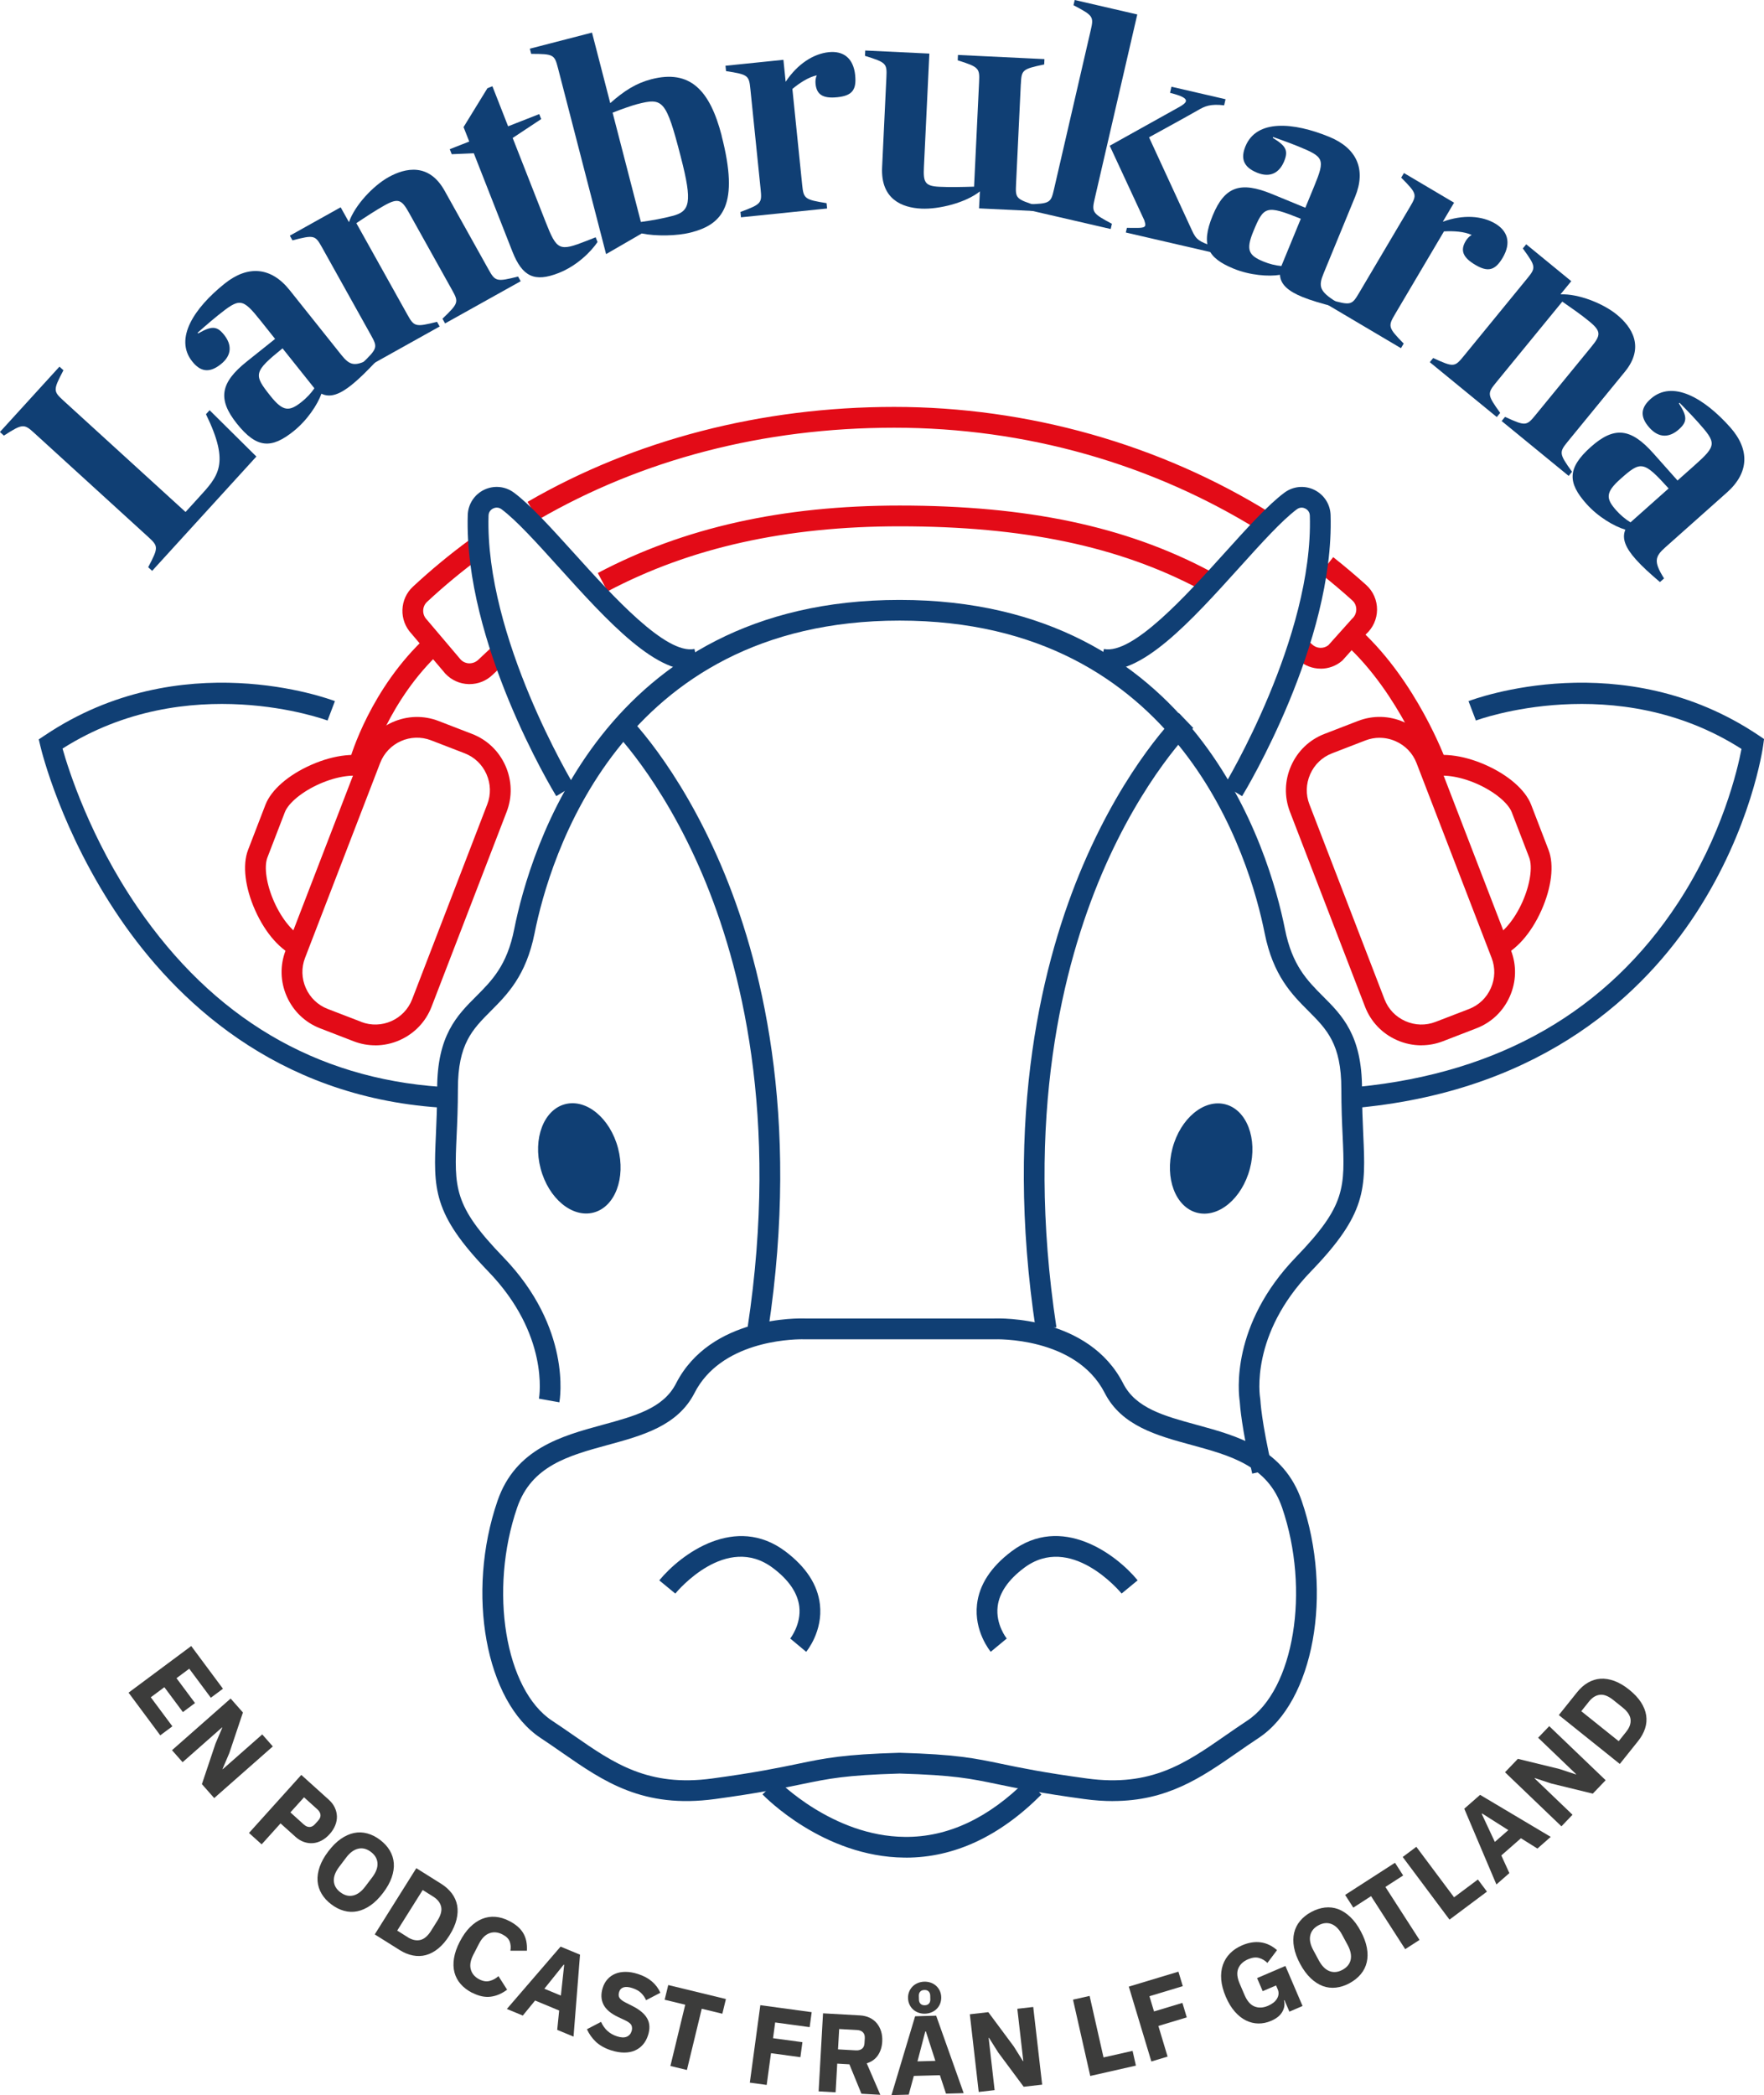 <?xml version="1.0" encoding="UTF-8"?>
<svg id="Lager_1" data-name="Lager 1" xmlns="http://www.w3.org/2000/svg" viewBox="0 0 424.87 504.44">
  <defs>
    <style>
      .cls-1 {
        fill: #3c3c3b;
      }

      .cls-2 {
        fill: #e30b17;
      }

      .cls-3 {
        fill: #103f74;
      }
    </style>
  </defs>
  <g>
    <path class="cls-3" d="M268.06,433.64c-2.16,0-4.46-.15-6.91-.49-10.6-1.44-16.3-2.62-20.88-3.57-6.58-1.37-10.56-2.19-23.59-2.57-13.03.38-17.01,1.21-23.59,2.57-4.58.95-10.28,2.13-20.88,3.57-17.36,2.35-26.83-4.23-36.87-11.2-1.65-1.14-3.35-2.33-5.1-3.48-13.28-8.74-18.05-34.9-10.41-57.12,4.32-12.57,15.45-15.61,25.27-18.29,7.88-2.15,14.68-4,17.72-9.96,8.29-16.23,29.6-15.71,31.18-15.65h45.35c1.57-.07,22.89-.59,31.18,15.65,3.04,5.96,9.85,7.81,17.72,9.96,9.82,2.68,20.95,5.71,25.27,18.29,7.64,22.23,2.88,48.38-10.41,57.12-1.75,1.15-3.46,2.34-5.1,3.48-8.62,5.98-16.82,11.68-29.96,11.68ZM193.28,322.45c-3.24,0-19.71.62-26,12.93-4.05,7.93-12.59,10.26-20.86,12.51-9.46,2.58-18.4,5.02-21.86,15.09-6.84,19.89-2.9,43.87,8.43,51.32,1.81,1.19,3.53,2.39,5.21,3.55,9.61,6.67,17.92,12.44,33.34,10.35,10.42-1.41,16.03-2.58,20.53-3.51,6.63-1.38,11.01-2.29,24.54-2.68h.07s.07,0,.07,0c13.53.39,17.91,1.3,24.54,2.68,4.5.94,10.11,2.1,20.53,3.51,15.43,2.09,23.73-3.67,33.34-10.35,1.67-1.16,3.4-2.36,5.21-3.55,11.32-7.45,15.26-31.43,8.43-51.32-3.46-10.07-12.4-12.51-21.86-15.09-8.26-2.25-16.81-4.58-20.86-12.51-6.95-13.61-26.36-12.93-26.56-12.92h-.11s-45.57,0-45.57,0c-.02,0-.21,0-.56,0Z"/>
    <path class="cls-2" d="M90.38,251.68c-1.75,0-3.51-.32-5.19-.97h0s-8.08-3.12-8.08-3.12c-3.6-1.39-6.45-4.11-8.03-7.66-1.57-3.55-1.68-7.49-.29-11.09l18.09-46.93c1.39-3.6,4.11-6.45,7.66-8.03,3.55-1.57,7.49-1.68,11.09-.29l8.08,3.12c3.6,1.39,6.45,4.11,8.03,7.66,1.57,3.55,1.68,7.49.29,11.09l-18.09,46.94c-1.39,3.6-4.11,6.45-7.66,8.03-1.89.84-3.89,1.26-5.9,1.26ZM86.99,246.04c4.89,1.88,10.4-.56,12.28-5.45l18.09-46.94c.91-2.36.84-4.93-.19-7.26-1.03-2.33-2.9-4.11-5.25-5.02l-8.08-3.12c-4.89-1.89-10.4.56-12.28,5.45l-18.09,46.93c-.91,2.36-.84,4.94.19,7.26,1.03,2.33,2.9,4.11,5.25,5.02l8.08,3.11Z"/>
    <path class="cls-2" d="M71.45,230.41c-3.76-1.45-7.49-5.64-9.98-11.21-2.47-5.52-3.11-10.96-1.73-14.55l4.19-10.88c1.38-3.59,5.51-7.19,11.05-9.63,5.58-2.46,11.16-3.06,14.92-1.61l-1.8,4.67c-2.48-.96-6.84-.36-11.11,1.52-4.15,1.83-7.52,4.58-8.39,6.85l-4.19,10.88c-.88,2.27-.22,6.58,1.63,10.71,1.9,4.26,4.73,7.62,7.21,8.58l-1.8,4.67Z"/>
    <path class="cls-2" d="M342.34,251.68c-2,0-4.01-.42-5.9-1.26-3.55-1.57-6.27-4.43-7.66-8.03l-18.09-46.94c-1.39-3.6-1.29-7.54.29-11.09,1.57-3.55,4.42-6.27,8.03-7.66l8.08-3.12c3.6-1.39,7.54-1.29,11.09.29,3.55,1.57,6.27,4.42,7.66,8.03l18.09,46.93c1.39,3.6,1.29,7.54-.29,11.09-1.57,3.55-4.42,6.27-8.03,7.66l-8.08,3.12c-1.68.65-3.44.97-5.19.97ZM332.29,177.63c-1.15,0-2.29.21-3.39.63l-8.08,3.12c-2.36.91-4.22,2.69-5.25,5.02-1.03,2.33-1.1,4.91-.19,7.26l18.09,46.94c.91,2.36,2.69,4.22,5.02,5.25s4.91,1.1,7.26.19l8.08-3.11c2.36-.91,4.22-2.69,5.25-5.02,1.03-2.33,1.1-4.91.19-7.26l-18.09-46.93c-.91-2.36-2.69-4.22-5.02-5.25-1.24-.55-2.56-.83-3.87-.83Z"/>
    <path class="cls-2" d="M361.27,230.41l-1.8-4.67c2.48-.96,5.31-4.32,7.21-8.58,1.85-4.14,2.5-8.44,1.63-10.71l-4.19-10.88c-.88-2.27-4.25-5.02-8.39-6.85-4.27-1.88-8.63-2.47-11.11-1.52l-1.8-4.67c3.76-1.45,9.34-.85,14.92,1.61,5.53,2.44,9.66,6.03,11.05,9.63l4.19,10.88c1.38,3.59.74,9.03-1.73,14.55-2.49,5.57-6.22,9.76-9.98,11.21Z"/>
    <path class="cls-2" d="M89.06,184.24l-4.81-1.36c.2-.69,4.95-17.12,18.55-29.66l3.39,3.68c-12.53,11.56-17.08,27.19-17.13,27.35Z"/>
    <path class="cls-2" d="M343.66,185.11c-.07-.18-6.69-18.07-19.31-29.71l3.39-3.68c13.53,12.48,20.33,30.89,20.62,31.67l-4.7,1.71Z"/>
    <path class="cls-2" d="M303.73,128c-26.18-16.37-56.73-25.02-88.34-25.02s-60.78,7.67-85.81,22.18l-2.51-4.33c25.79-14.95,56.33-22.86,88.32-22.86s64.02,8.92,91,25.79l-2.65,4.24Z"/>
    <path class="cls-2" d="M113.08,164.71c-.06,0-.13,0-.19,0-2.14-.05-4.13-.94-5.6-2.49l-.09-.1-8.14-9.6c-1.44-1.56-2.2-3.58-2.13-5.7.07-2.13.96-4.11,2.52-5.56,4.3-4,8.9-7.81,13.69-11.32l2.96,4.03c-4.63,3.39-9.08,7.07-13.24,10.94-.57.53-.9,1.26-.93,2.06-.03.81.27,1.58.82,2.16l.09.1,8.13,9.59c.54.55,1.27.87,2.04.89.79.01,1.58-.28,2.18-.85,1.65-1.59,3.35-3.15,5.06-4.63l3.28,3.78c-1.64,1.42-3.28,2.92-4.87,4.45-1.51,1.46-3.48,2.25-5.57,2.25Z"/>
    <path class="cls-2" d="M146.32,142.38l-2.33-4.42c20.7-10.93,44.48-16.24,72.7-16.24,30.65,0,54.33,4.98,74.51,15.67l-2.34,4.42c-19.44-10.29-42.37-15.09-72.17-15.09-27.38,0-50.4,5.12-70.36,15.66Z"/>
    <path class="cls-2" d="M318.1,160.99c-1.96,0-3.92-.72-5.46-2.16-.78-.73-1.57-1.44-2.36-2.14l3.31-3.75c.83.73,1.64,1.47,2.46,2.23,1.09,1.02,2.74,1.08,3.89.18l5.69-6.35c.65-.56,1.03-1.38,1.04-2.25,0-.85-.33-1.63-.96-2.19-2.48-2.24-5.07-4.42-7.7-6.5l3.1-3.92c2.71,2.14,5.38,4.4,7.95,6.71,1.68,1.51,2.63,3.69,2.61,5.96-.02,2.24-.98,4.36-2.64,5.86l-5.72,6.38c-1.5,1.3-3.36,1.95-5.21,1.95Z"/>
    <path class="cls-3" d="M133.98,191.69c-.91-1.49-22.26-36.9-21.32-67.7.08-2.6,1.59-4.92,3.93-6.06,2.34-1.13,5.09-.88,7.18.67,3.96,2.94,9.04,8.57,14.43,14.52,9.35,10.35,22.15,24.52,29.07,23.13l.98,4.9c-9.71,1.95-21.94-11.59-33.76-24.68-5.21-5.77-10.13-11.21-13.69-13.86-.86-.64-1.7-.34-2.02-.19-.32.16-1.08.64-1.11,1.71-.9,29.3,20.38,64.6,20.59,64.95l-4.27,2.6Z"/>
    <path class="cls-3" d="M299.16,191.69l-4.27-2.6c.22-.35,21.49-35.65,20.59-64.95-.03-1.07-.79-1.55-1.11-1.71-.32-.16-1.16-.45-2.02.19-3.56,2.65-8.48,8.09-13.69,13.86-11.82,13.09-24.04,26.63-33.76,24.68l.98-4.9c6.92,1.38,19.73-12.79,29.07-23.13,5.38-5.96,10.46-11.58,14.42-14.52,2.09-1.55,4.84-1.81,7.18-.67,2.34,1.14,3.85,3.46,3.93,6.06.94,30.8-20.41,66.21-21.32,67.7Z"/>
    <path class="cls-3" d="M194.17,397.7l-3.84-3.2s2.7-3.39,2.18-7.71c-.4-3.27-2.52-6.39-6.32-9.25-11.27-8.51-23.05,5.54-23.54,6.14l-3.86-3.18c5.25-6.38,18.37-16.04,30.41-6.95,4.95,3.74,7.74,8.02,8.28,12.73.75,6.47-3.15,11.23-3.31,11.43Z"/>
    <path class="cls-3" d="M238.63,397.7c-.17-.2-4.06-4.95-3.31-11.43.54-4.71,3.33-8.99,8.28-12.73,12.04-9.09,25.16.57,30.41,6.95l-3.86,3.18,1.93-1.59-1.93,1.59c-.5-.6-12.32-14.61-23.54-6.14-3.8,2.86-5.92,5.98-6.32,9.25-.53,4.33,2.16,7.69,2.19,7.72l-3.85,3.19Z"/>
    <ellipse class="cls-3" cx="139.52" cy="278.91" rx="9.64" ry="13.49" transform="translate(-66.48 44.77) rotate(-14.77)"/>
    <ellipse class="cls-3" cx="291.69" cy="278.91" rx="13.49" ry="9.64" transform="translate(-52.34 489.88) rotate(-75.23)"/>
    <path class="cls-3" d="M301.6,354.79c-2.55-11.01-2.94-16.32-3-17.35-.31-2.02-2.27-18.41,13.56-34.79,11.98-12.39,11.79-16.63,11.22-29.21-.15-3.21-.31-6.85-.31-11.26,0-10.83-3.5-14.33-7.93-18.77-3.99-3.99-8.5-8.52-10.54-18.73-3.52-17.66-20.27-75.26-87.92-75.26s-84.4,57.61-87.92,75.26c-2.04,10.21-6.55,14.73-10.54,18.73-4.43,4.44-7.93,7.94-7.93,18.77,0,4.4-.16,8.05-.31,11.26-.57,12.58-.76,16.82,11.22,29.21,16.55,17.12,13.66,34.26,13.53,34.98l-4.92-.88c.11-.62,2.48-15.43-12.2-30.62-13.47-13.94-13.21-19.89-12.62-32.91.14-3.16.3-6.74.3-11.03,0-12.9,4.77-17.68,9.39-22.3,3.82-3.83,7.44-7.45,9.17-16.17,3.71-18.6,21.36-79.28,92.82-79.28s89.11,60.69,92.82,79.28c1.74,8.72,5.35,12.34,9.17,16.17,4.62,4.62,9.39,9.41,9.39,22.3,0,4.29.16,7.87.3,11.03.59,13.03.86,18.97-12.62,32.91-14.68,15.19-12.31,29.99-12.2,30.62l.04.36s.21,5.05,2.88,16.57l-4.87,1.13Z"/>
    <path class="cls-3" d="M327.59,266.66l-.49-4.98c34.1-3.36,60.04-18.28,77.09-44.34,10.67-16.31,14.33-32.14,15.26-37.02-30.21-19.29-63.63-6.97-63.97-6.84l-1.78-4.67c1.5-.57,37.13-13.77,69.89,8.25l1.29.87-.21,1.54c-.11.81-2.86,19.97-16.18,40.43-12.31,18.91-36.35,42.37-80.9,46.76Z"/>
    <path class="cls-3" d="M105.85,266.66c-39.76-2.73-63.8-26.27-76.96-45.54-14.18-20.76-18.96-40.59-19.15-41.42l-.4-1.68,1.44-.96c32.76-22.02,68.39-8.82,69.89-8.25l-1.78,4.67c-.34-.13-33.65-12.41-63.83,6.75,1.46,5.18,6.67,21.59,18.06,38.21,18.23,26.61,42.81,41.16,73.08,43.24l-.34,4.99Z"/>
    <path class="cls-3" d="M185.01,320.32l-4.94-.75c7.71-50.78-1.66-87.31-10.88-109-9.99-23.5-21.96-35.17-22.08-35.28l3.46-3.61c.51.49,12.7,12.32,23.1,36.66,9.54,22.33,19.26,59.89,11.34,111.99Z"/>
    <path class="cls-3" d="M249.5,320.32c-7.91-52.1,1.8-89.66,11.34-111.99,10.4-24.34,22.59-36.17,23.1-36.66l3.46,3.61-1.73-1.81,1.73,1.8c-.12.12-12.09,11.78-22.08,35.28-9.22,21.7-18.6,58.22-10.88,109l-4.94.75Z"/>
    <path class="cls-3" d="M218.18,447.25c-.12,0-.24,0-.36,0-19.5-.18-33.58-14.61-34.17-15.22l3.6-3.46c.13.14,13.28,13.55,30.66,13.69,10.39.12,20.24-4.54,29.38-13.72l3.54,3.53c-10.04,10.08-21.02,15.19-32.65,15.19Z"/>
  </g>
  <g>
    <path class="cls-1" d="M30.96,407.54l15.1-11.23,7.64,10.28-2.92,2.17-5.2-6.99-3.07,2.28,4.46,5.99-2.92,2.17-4.46-5.99-3.27,2.43,5.2,6.99-2.92,2.17-7.64-10.28Z"/>
    <path class="cls-1" d="M51.9,419.81l1.64-3.85-.05-.06-9.51,8.38-2.55-2.89,14.12-12.44,2.96,3.36-3.27,9.75-1.64,3.85.05.06,9.51-8.38,2.55,2.89-14.12,12.44-2.96-3.36,3.27-9.75Z"/>
    <path class="cls-1" d="M59.97,441.32l12.6-13.98,6.61,5.96c.65.59,1.14,1.23,1.46,1.92.32.69.49,1.39.51,2.11.02.72-.12,1.45-.42,2.18s-.74,1.43-1.33,2.08c-.6.67-1.25,1.19-1.94,1.55-.69.37-1.4.58-2.11.63-.72.06-1.43-.04-2.15-.29-.72-.25-1.41-.67-2.06-1.26l-3.57-3.21-4.55,5.05-3.04-2.74ZM69.95,436.37l3.2,2.89c.45.41.92.62,1.39.62.47,0,.91-.23,1.32-.68l.79-.88c.41-.45.59-.92.54-1.38-.05-.47-.3-.91-.76-1.32l-3.2-2.89-3.29,3.64Z"/>
    <path class="cls-1" d="M79.79,458.5c-.99-.75-1.77-1.6-2.33-2.55s-.89-1.97-.97-3.05c-.08-1.09.09-2.23.51-3.44.42-1.21,1.11-2.45,2.08-3.72.97-1.27,1.97-2.28,3.02-3,1.05-.73,2.11-1.2,3.17-1.42,1.07-.22,2.13-.18,3.2.11,1.07.29,2.09.81,3.08,1.56.99.75,1.77,1.6,2.33,2.55s.89,1.97.97,3.05c.08,1.09-.09,2.23-.51,3.44-.42,1.21-1.11,2.45-2.08,3.72s-1.97,2.28-3.02,3c-1.05.73-2.11,1.2-3.17,1.42-1.07.22-2.13.18-3.2-.11-1.07-.29-2.09-.81-3.08-1.56ZM81.99,455.6c.99.75,2,1.01,3.04.78,1.04-.23,2.02-.94,2.93-2.15l1.69-2.23c.91-1.2,1.34-2.34,1.27-3.4-.06-1.06-.59-1.97-1.58-2.72-.99-.75-2-1.01-3.04-.78s-2.02.94-2.93,2.15l-1.69,2.24c-.91,1.2-1.34,2.34-1.27,3.4.06,1.06.59,1.97,1.58,2.72Z"/>
    <path class="cls-1" d="M100.26,449.79l6.01,3.77c1.05.66,1.9,1.43,2.56,2.31.66.88,1.08,1.84,1.28,2.89.19,1.04.14,2.17-.15,3.38-.29,1.21-.85,2.47-1.68,3.8-.83,1.33-1.73,2.38-2.69,3.17-.96.79-1.95,1.32-2.98,1.6-1.02.28-2.08.31-3.15.1-1.08-.21-2.14-.64-3.19-1.3l-6.01-3.77,10.01-15.94ZM98.2,466.42c1.04.65,2.03.87,2.99.67.96-.21,1.84-.95,2.64-2.23l1.55-2.47c.8-1.28,1.09-2.39.86-3.35-.23-.95-.86-1.75-1.9-2.4l-2.53-1.59-6.14,9.77,2.53,1.59Z"/>
    <path class="cls-1" d="M113.75,479.82c-1.13-.58-2.06-1.29-2.79-2.12-.73-.83-1.22-1.76-1.5-2.8-.27-1.04-.31-2.18-.11-3.43.2-1.24.66-2.58,1.4-4,.73-1.41,1.55-2.57,2.46-3.48.92-.91,1.89-1.58,2.91-1.99,1.02-.41,2.09-.58,3.2-.49,1.11.09,2.23.42,3.36,1.01,1.55.8,2.67,1.77,3.35,2.92.68,1.15.97,2.56.88,4.23h-3.98c.14-.81.08-1.55-.17-2.22-.25-.67-.83-1.24-1.75-1.71-1.07-.55-2.11-.65-3.11-.29s-1.85,1.21-2.53,2.53l-1.38,2.68c-.68,1.33-.88,2.5-.59,3.53.29,1.03.97,1.82,2.04,2.37.89.46,1.73.59,2.52.38s1.48-.59,2.1-1.15l2.08,3.26c-1.28.96-2.61,1.52-3.98,1.69-1.37.17-2.83-.14-4.38-.94Z"/>
    <path class="cls-1" d="M134.21,488.72l.47-4.65-5.8-2.41-2.96,3.62-3.84-1.59,12.94-15.01,4.68,1.94-1.56,19.73-3.94-1.63ZM135.89,473.07l-.12-.05-4.66,5.8,3.98,1.65.8-7.41Z"/>
    <path class="cls-1" d="M147.24,493.67c-1.57-.51-2.82-1.21-3.75-2.1-.92-.89-1.63-1.89-2.12-3l3.4-1.77c.78,1.75,2.06,2.91,3.84,3.48.96.31,1.73.34,2.32.1.59-.24.98-.68,1.19-1.33.16-.49.15-.95-.01-1.37-.17-.42-.65-.82-1.45-1.21l-1.7-.8c-1.82-.85-3.03-1.87-3.62-3.06s-.64-2.54-.16-4.05c.26-.81.65-1.49,1.17-2.06s1.15-1,1.88-1.3c.73-.3,1.55-.44,2.46-.44.92,0,1.9.17,2.96.51,1.35.43,2.47,1.03,3.36,1.79.89.76,1.57,1.67,2.04,2.73l-3.44,1.79c-.27-.63-.66-1.2-1.17-1.71s-1.22-.91-2.15-1.21c-.87-.28-1.57-.34-2.1-.17-.53.17-.88.52-1.05,1.06-.2.61-.17,1.1.08,1.48.25.38.73.75,1.44,1.11l1.68.85c1.75.88,2.94,1.89,3.56,3.03.62,1.13.68,2.48.17,4.04-.28.86-.68,1.59-1.22,2.22-.54.62-1.19,1.09-1.94,1.42s-1.62.49-2.58.49c-.96,0-2-.18-3.11-.53Z"/>
    <path class="cls-1" d="M169.02,483.63l-3.57,14.75-3.98-.96,3.57-14.75-4.95-1.2.86-3.54,13.89,3.37-.86,3.54-4.95-1.2Z"/>
    <path class="cls-1" d="M180.6,501.43l2.53-18.65,12.37,1.68-.49,3.61-8.31-1.13-.51,3.79,7.08.96-.49,3.61-7.08-.96-1.04,7.64-4.06-.55Z"/>
    <path class="cls-1" d="M201.26,503.76l-4.09-.23,1.06-18.79,8.91.5c.86.05,1.63.24,2.32.56.68.33,1.26.77,1.72,1.33.46.56.81,1.21,1.04,1.96s.32,1.58.27,2.47c-.07,1.27-.42,2.37-1.04,3.29-.62.92-1.52,1.56-2.69,1.93l3.27,7.58-4.55-.26-2.9-7.08-2.93-.17-.39,6.89ZM206.15,493.66c.61.03,1.1-.1,1.47-.39.37-.29.57-.75.6-1.36l.07-1.18c.03-.61-.11-1.08-.45-1.42-.33-.33-.8-.52-1.41-.55l-4.31-.24-.28,4.9,4.31.24Z"/>
    <path class="cls-1" d="M227.85,504.08l-1.47-4.44-6.28.17-1.23,4.51-4.15.11,5.69-18.98,5.07-.14,6.63,18.65-4.26.12ZM222.8,484.83c-.56.02-1.08-.07-1.57-.24-.49-.18-.92-.43-1.29-.76-.37-.33-.66-.73-.88-1.2-.22-.47-.34-.98-.35-1.54-.02-.56.07-1.08.27-1.56.19-.48.47-.9.82-1.25.35-.35.77-.63,1.25-.83.48-.2,1-.31,1.56-.33.56-.01,1.08.07,1.57.24s.92.43,1.29.76c.37.33.66.73.88,1.2.22.47.34.98.35,1.54.01.56-.08,1.08-.27,1.56s-.47.9-.82,1.25c-.35.35-.76.63-1.25.83-.48.2-1,.31-1.56.33ZM222.99,489.11h-.13s-1.88,7.2-1.88,7.2l4.31-.12-2.29-7.09ZM222.74,482.8c.45-.01.79-.15,1.01-.41.23-.26.33-.59.32-1.01l-.02-.92c-.01-.41-.14-.74-.38-.99-.24-.25-.58-.36-1.03-.35-.45.01-.79.15-1.01.41-.23.26-.33.59-.32,1.01l.03.92c.01.41.14.74.38.99s.58.36,1.03.35Z"/>
    <path class="cls-1" d="M240.43,494.17l-2.23-3.54h-.08s1.44,12.6,1.44,12.6l-3.83.44-2.14-18.7,4.45-.51,6.13,8.25,2.22,3.54h.08s-1.44-12.6-1.44-12.6l3.83-.44,2.15,18.7-4.45.51-6.13-8.25Z"/>
    <path class="cls-1" d="M262.59,499.81l-4.15-18.36,4-.9,3.35,14.81,7-1.58.8,3.55-10.99,2.49Z"/>
    <path class="cls-1" d="M277.31,496.33l-5.43-18.02,11.95-3.6,1.05,3.49-8.03,2.42,1.1,3.67,6.84-2.06,1.05,3.49-6.84,2.06,2.22,7.38-3.92,1.18Z"/>
    <path class="cls-1" d="M309.38,481.58l-.12.05c.24.93.11,1.85-.41,2.75-.51.9-1.42,1.64-2.73,2.19-.99.42-2,.63-3.02.62-1.02-.01-2.01-.25-2.98-.72s-1.86-1.18-2.7-2.13c-.84-.95-1.57-2.15-2.19-3.61-.62-1.45-.98-2.82-1.09-4.11-.1-1.29.03-2.46.39-3.51.36-1.05.93-1.98,1.72-2.79.79-.81,1.77-1.46,2.94-1.96,1.55-.66,3.04-.9,4.45-.71s2.72.81,3.94,1.88l-2.32,3.08c-.55-.56-1.21-.96-1.98-1.19-.76-.23-1.65-.13-2.66.3-1.17.5-1.96,1.24-2.37,2.22s-.29,2.19.33,3.64l1.19,2.78c.62,1.44,1.42,2.35,2.41,2.74.99.39,2.07.33,3.24-.17.46-.2.88-.44,1.25-.72.37-.28.66-.6.88-.96.22-.36.35-.73.39-1.12.04-.39-.03-.8-.22-1.23l-.37-.87-3.22,1.38-1.35-3.15,6.82-2.92,4.13,9.64-3.17,1.36-1.18-2.75Z"/>
    <path class="cls-1" d="M325.07,477.48c-1.09.59-2.19.94-3.29,1.07-1.1.12-2.16,0-3.18-.38-1.02-.38-1.99-1.01-2.92-1.89-.92-.88-1.77-2.02-2.53-3.43-.76-1.41-1.25-2.74-1.48-4-.23-1.25-.22-2.41.03-3.48.25-1.06.72-2.02,1.43-2.87.71-.85,1.6-1.57,2.7-2.16,1.09-.59,2.19-.94,3.29-1.07,1.1-.12,2.16,0,3.18.38,1.02.38,1.99,1.01,2.92,1.89s1.77,2.02,2.52,3.43c.76,1.41,1.25,2.74,1.48,4s.22,2.41-.03,3.47c-.25,1.06-.72,2.02-1.43,2.87-.71.85-1.6,1.57-2.7,2.16ZM323.34,474.27c1.09-.59,1.75-1.4,1.98-2.44.22-1.04-.02-2.23-.74-3.55l-1.33-2.47c-.72-1.33-1.57-2.19-2.56-2.57-.99-.38-2.04-.28-3.13.31s-1.75,1.4-1.98,2.44c-.23,1.04.02,2.23.74,3.55l1.33,2.47c.72,1.33,1.57,2.19,2.56,2.57s2.04.28,3.13-.31Z"/>
    <path class="cls-1" d="M333.68,454.31l8.22,12.76-3.45,2.22-8.22-12.76-4.28,2.76-1.97-3.06,12.01-7.74,1.97,3.06-4.28,2.76Z"/>
    <path class="cls-1" d="M349.12,462.18l-11.27-15.08,3.28-2.45,9.09,12.16,5.74-4.29,2.18,2.92-9.03,6.75Z"/>
    <path class="cls-1" d="M370.29,445.07l-3.96-2.48-4.73,4.14,1.94,4.25-3.12,2.74-7.74-18.24,3.81-3.34,17.01,10.12-3.2,2.81ZM356.99,436.64l-.1.09,3.15,6.74,3.25-2.84-6.29-3.99Z"/>
    <path class="cls-1" d="M373.64,429.41l-3.98-1.31-.06.06,9.15,8.77-2.67,2.79-13.59-13.02,3.1-3.23,9.99,2.44,3.98,1.31.06-.06-9.15-8.77,2.67-2.79,13.59,13.02-3.1,3.23-9.99-2.44Z"/>
    <path class="cls-1" d="M375.45,412.93l4.43-5.53c.78-.97,1.64-1.73,2.59-2.28s1.95-.86,3.01-.94c1.06-.07,2.17.11,3.34.53,1.17.43,2.36,1.13,3.58,2.11s2.17,1.99,2.84,3.03c.67,1.04,1.09,2.09,1.25,3.14.16,1.05.08,2.1-.26,3.15s-.89,2.05-1.66,3.02l-4.43,5.54-14.69-11.77ZM391.73,416.88c.76-.95,1.1-1.92,1-2.89s-.73-1.93-1.91-2.88l-2.27-1.82c-1.18-.94-2.25-1.36-3.22-1.24s-1.84.66-2.6,1.61l-1.87,2.34,9.01,7.22,1.87-2.34Z"/>
  </g>
  <g>
    <path class="cls-3" d="M50.5,98.78l11.25,11.14-25.1,27.52-.96-.87c2.53-4.8,2.46-5.05-.03-7.33l-27.42-25c-2.44-2.23-2.8-2.26-7.3.64l-.96-.87,14.34-15.73.96.87c-2.53,4.8-2.46,5.05.03,7.33l29.38,26.79,3.05-3.35c4.8-5.26,7.77-8.09,1.87-20.19l.87-.96Z"/>
    <path class="cls-3" d="M89.65,86.14l.81,1.01c-2.15,2.27-3.99,4.1-5.79,5.54-2.75,2.2-5.11,3.16-7.25,2.1-.9,2.56-3.38,6.37-6.75,9.06-5.23,4.17-8.77,4.23-13.61-1.84-4.71-5.9-4.01-9.87,2.4-14.98l6.8-5.43-3.45-4.33c-4.48-5.62-5.06-5.53-10.29-1.36-2.08,1.66-4.92,4.2-4.92,4.2l.13.17c3.23-1.84,4.51-1.85,6.25.35,1.79,2.25,2.02,4.83-.8,7.07-2.81,2.24-4.96,1.75-6.88-.67-4.4-5.51.48-12.89,7.84-18.77,5.56-4.44,11.15-4.02,15.63,1.6l12.42,15.57c2.11,2.64,3.3,2.98,7.44.68ZM75.72,93.48l-.36-.45-7.31-9.16c-7.04,5.71-7.01,6.32-2.88,11.5,3.05,3.82,4.54,3.73,7.52,1.36,1.12-.9,2.23-2.05,3.03-3.24Z"/>
    <path class="cls-3" d="M124.78,66.58l.63,1.13-18.21,10.16-.63-1.13c3.92-3.75,3.94-4.01,2.29-6.96l-10.33-18.52c-1.75-3.14-2.55-3.68-5.88-1.83-2.32,1.3-4.54,2.78-6.82,4.3l12.3,22.04c1.61,2.89,1.94,3.03,7.13,1.71l.63,1.13-18.21,10.16-.63-1.13c3.92-3.75,3.94-4.01,2.29-6.96l-11.77-21.1c-1.65-2.95-1.88-3.07-7.13-1.71l-.63-1.13,12.24-6.83,2,3.58c1.42-4.09,5.82-8.76,9.52-10.83,4.08-2.28,9.76-3.47,13.51,3.25l10.58,18.96c1.61,2.89,1.94,3.03,7.13,1.71Z"/>
    <path class="cls-3" d="M143.47,57.13l.45,1.14c-1.56,2.31-4.94,5.72-9.36,7.46-5.76,2.26-8.74.96-11.16-5.2l-9.28-23.63-5.32.23-.47-1.21,4.69-1.84-1.37-3.48,5.75-9.36,1.2-.47,3.78,9.64,7.5-2.94.47,1.2-6.87,4.55,7.94,20.22c2.71,6.89,3.27,7.14,9.89,4.54l2.14-.84Z"/>
    <path class="cls-3" d="M173.8,32.67c4.3,16.64.31,21.31-7.34,23.29-3.41.88-8.52.94-11.89.25l-8.59,4.97-11.58-44.76c-.85-3.27-1.04-3.44-6.46-3.45l-.32-1.25,14.97-3.87,4.39,16.98c3.32-2.94,6.19-4.79,9.88-5.75,9.33-2.41,14.11,2.59,16.96,13.59ZM163.98,37.8c-3.58-13.85-4.3-14.33-10.57-12.71-1.11.29-3.71,1.18-5.86,2.04l6.81,26.31c3.01-.41,5.28-.85,7.57-1.44,4.25-1.1,4.91-3.13,2.05-14.19Z"/>
    <path class="cls-3" d="M205.97,18.13c.37,3.58-.8,4.92-4.3,5.28-3.58.37-4.99-.72-5.24-3.22-.07-.64,0-1.45.3-2.05-1.98.42-4.08,1.79-5.88,3.27l2.36,23.11c.34,3.29.58,3.55,5.87,4.39l.13,1.29-20.74,2.12-.13-1.29c5.08-1.89,5.2-2.12,4.86-5.48l-2.46-24.04c-.34-3.36-.51-3.56-5.87-4.39l-.13-1.29,13.95-1.43.54,5.29c2.88-4.34,6.75-6.76,10.4-7.13,3.36-.34,5.91,1.27,6.35,5.57Z"/>
    <path class="cls-3" d="M245.87,20.21l-1.15,24.13c-.16,3.38-.1,3.59,5.08,5.21l-.06,1.29-13.93-.67.2-4.09c-3.37,2.72-9.85,4.35-14.09,4.15-4.67-.22-9.83-2.27-9.46-9.95l1.03-21.62c.16-3.38.03-3.6-5.15-5.21l.06-1.29,15.44.74-1.31,27.36c-.17,3.59.21,4.55,3.73,4.71,2.66.13,5.54.05,8.35-.03l1.21-25.21c.16-3.3-.04-3.6-5.15-5.21l.06-1.29,20.83,1-.06,1.29c-5.31,1.11-5.46,1.32-5.62,4.7Z"/>
    <path class="cls-3" d="M247.49,49.19c5.42-.15,5.61-.33,6.37-3.62l8.84-38.26c.76-3.29.67-3.54-4.14-6.05l.29-1.26,15.07,3.48-10.25,44.35c-.75,3.22-.6,3.55,4.14,6.05l-.29,1.26-20.32-4.69.29-1.26ZM284.06,25.75c.93-.52,1.48-.99,1.56-1.34.18-.77-1.02-1.34-3.81-2.06l.34-1.47,13.03,3.01-.34,1.47c-3.3-.39-4.62.19-6.33,1.19-2.56,1.48-11.76,6.51-11.76,6.51l10.33,22.39c1.02,2.3,1.81,2.71,4.88,3.79l-.34,1.47-20.46-4.73.26-1.12c2.88,0,4.24.17,4.42-.6.06-.28-.06-.68-.23-1.23l-8.33-17.94,16.77-9.34Z"/>
    <path class="cls-3" d="M321.8,72.65l-.49,1.2c-3.02-.78-5.53-1.5-7.66-2.37-3.26-1.34-5.25-2.94-5.36-5.31-2.67.45-7.21.14-11.2-1.5-6.18-2.54-7.96-5.61-5-12.79,2.87-6.98,6.68-8.29,14.26-5.17l8.05,3.31,2.11-5.12c2.74-6.65,2.38-7.11-3.8-9.65-2.46-1.01-6.07-2.26-6.07-2.26l-.08.2c3.17,1.93,3.8,3.04,2.74,5.63-1.09,2.66-3.25,4.11-6.57,2.74-3.32-1.37-3.93-3.48-2.75-6.34,2.68-6.52,11.5-5.84,20.21-2.26,6.58,2.71,8.92,7.79,6.19,14.44l-7.58,18.42c-1.29,3.13-1,4.33,3.02,6.84ZM308.63,64.04l.22-.53,4.46-10.84c-8.41-3.38-8.93-3.05-11.45,3.07-1.86,4.52-1.06,5.79,2.47,7.24,1.33.55,2.88.95,4.3,1.07Z"/>
    <path class="cls-3" d="M361.92,62.07c-1.83,3.09-3.57,3.49-6.6,1.69-3.09-1.83-3.59-3.54-2.31-5.71.33-.56.86-1.16,1.46-1.48-1.84-.84-4.35-.98-6.68-.86l-11.82,19.99c-1.68,2.85-1.64,3.2,2.12,7.02l-.66,1.11-17.95-10.62.66-1.11c5.21,1.5,5.45,1.38,7.17-1.52l12.3-20.79c1.72-2.91,1.71-3.17-2.12-7.02l.66-1.11,12.07,7.14-2.71,4.58c4.9-1.78,9.45-1.43,12.61.44,2.91,1.72,4,4.54,1.8,8.25Z"/>
    <path class="cls-3" d="M378.64,113.58l-.82,1-16.14-13.21.82-1c4.93,2.27,5.18,2.19,7.32-.42l13.44-16.42c2.28-2.78,2.49-3.72-.46-6.14-2.06-1.69-4.25-3.2-6.51-4.77l-15.99,19.53c-2.09,2.56-2.11,2.92,1.03,7.26l-.82,1-16.14-13.21.82-1c4.93,2.27,5.18,2.19,7.32-.42l15.3-18.7c2.14-2.62,2.17-2.87-1.03-7.26l.82-1,10.85,8.88-2.6,3.17c4.33-.18,10.29,2.19,13.57,4.88,3.62,2.96,6.81,7.8,1.94,13.76l-13.76,16.81c-2.09,2.56-2.11,2.92,1.03,7.26Z"/>
    <path class="cls-3" d="M400.78,139.28l-.97.86c-2.38-2.02-4.31-3.77-5.84-5.49-2.34-2.63-3.43-4.94-2.49-7.12-2.6-.76-6.55-3.03-9.41-6.25-4.44-5-4.7-8.53,1.11-13.69,5.64-5.02,9.64-4.53,15.08,1.6l5.78,6.5,4.14-3.68c5.37-4.78,5.25-5.35.81-10.34-1.77-1.99-4.46-4.69-4.46-4.69l-.16.14c2.01,3.12,2.09,4.4,0,6.26-2.15,1.91-4.72,2.27-7.11-.42-2.39-2.69-2.01-4.85.3-6.91,5.26-4.68,12.9-.21,19.16,6.82,4.73,5.32,4.61,10.91-.76,15.69l-14.88,13.24c-2.53,2.25-2.8,3.45-.28,7.47ZM392.71,125.77l.43-.38,8.76-7.79c-6.08-6.72-6.69-6.66-11.63-2.26-3.65,3.25-3.49,4.74-.95,7.58.96,1.07,2.17,2.11,3.4,2.85Z"/>
  </g>
</svg>